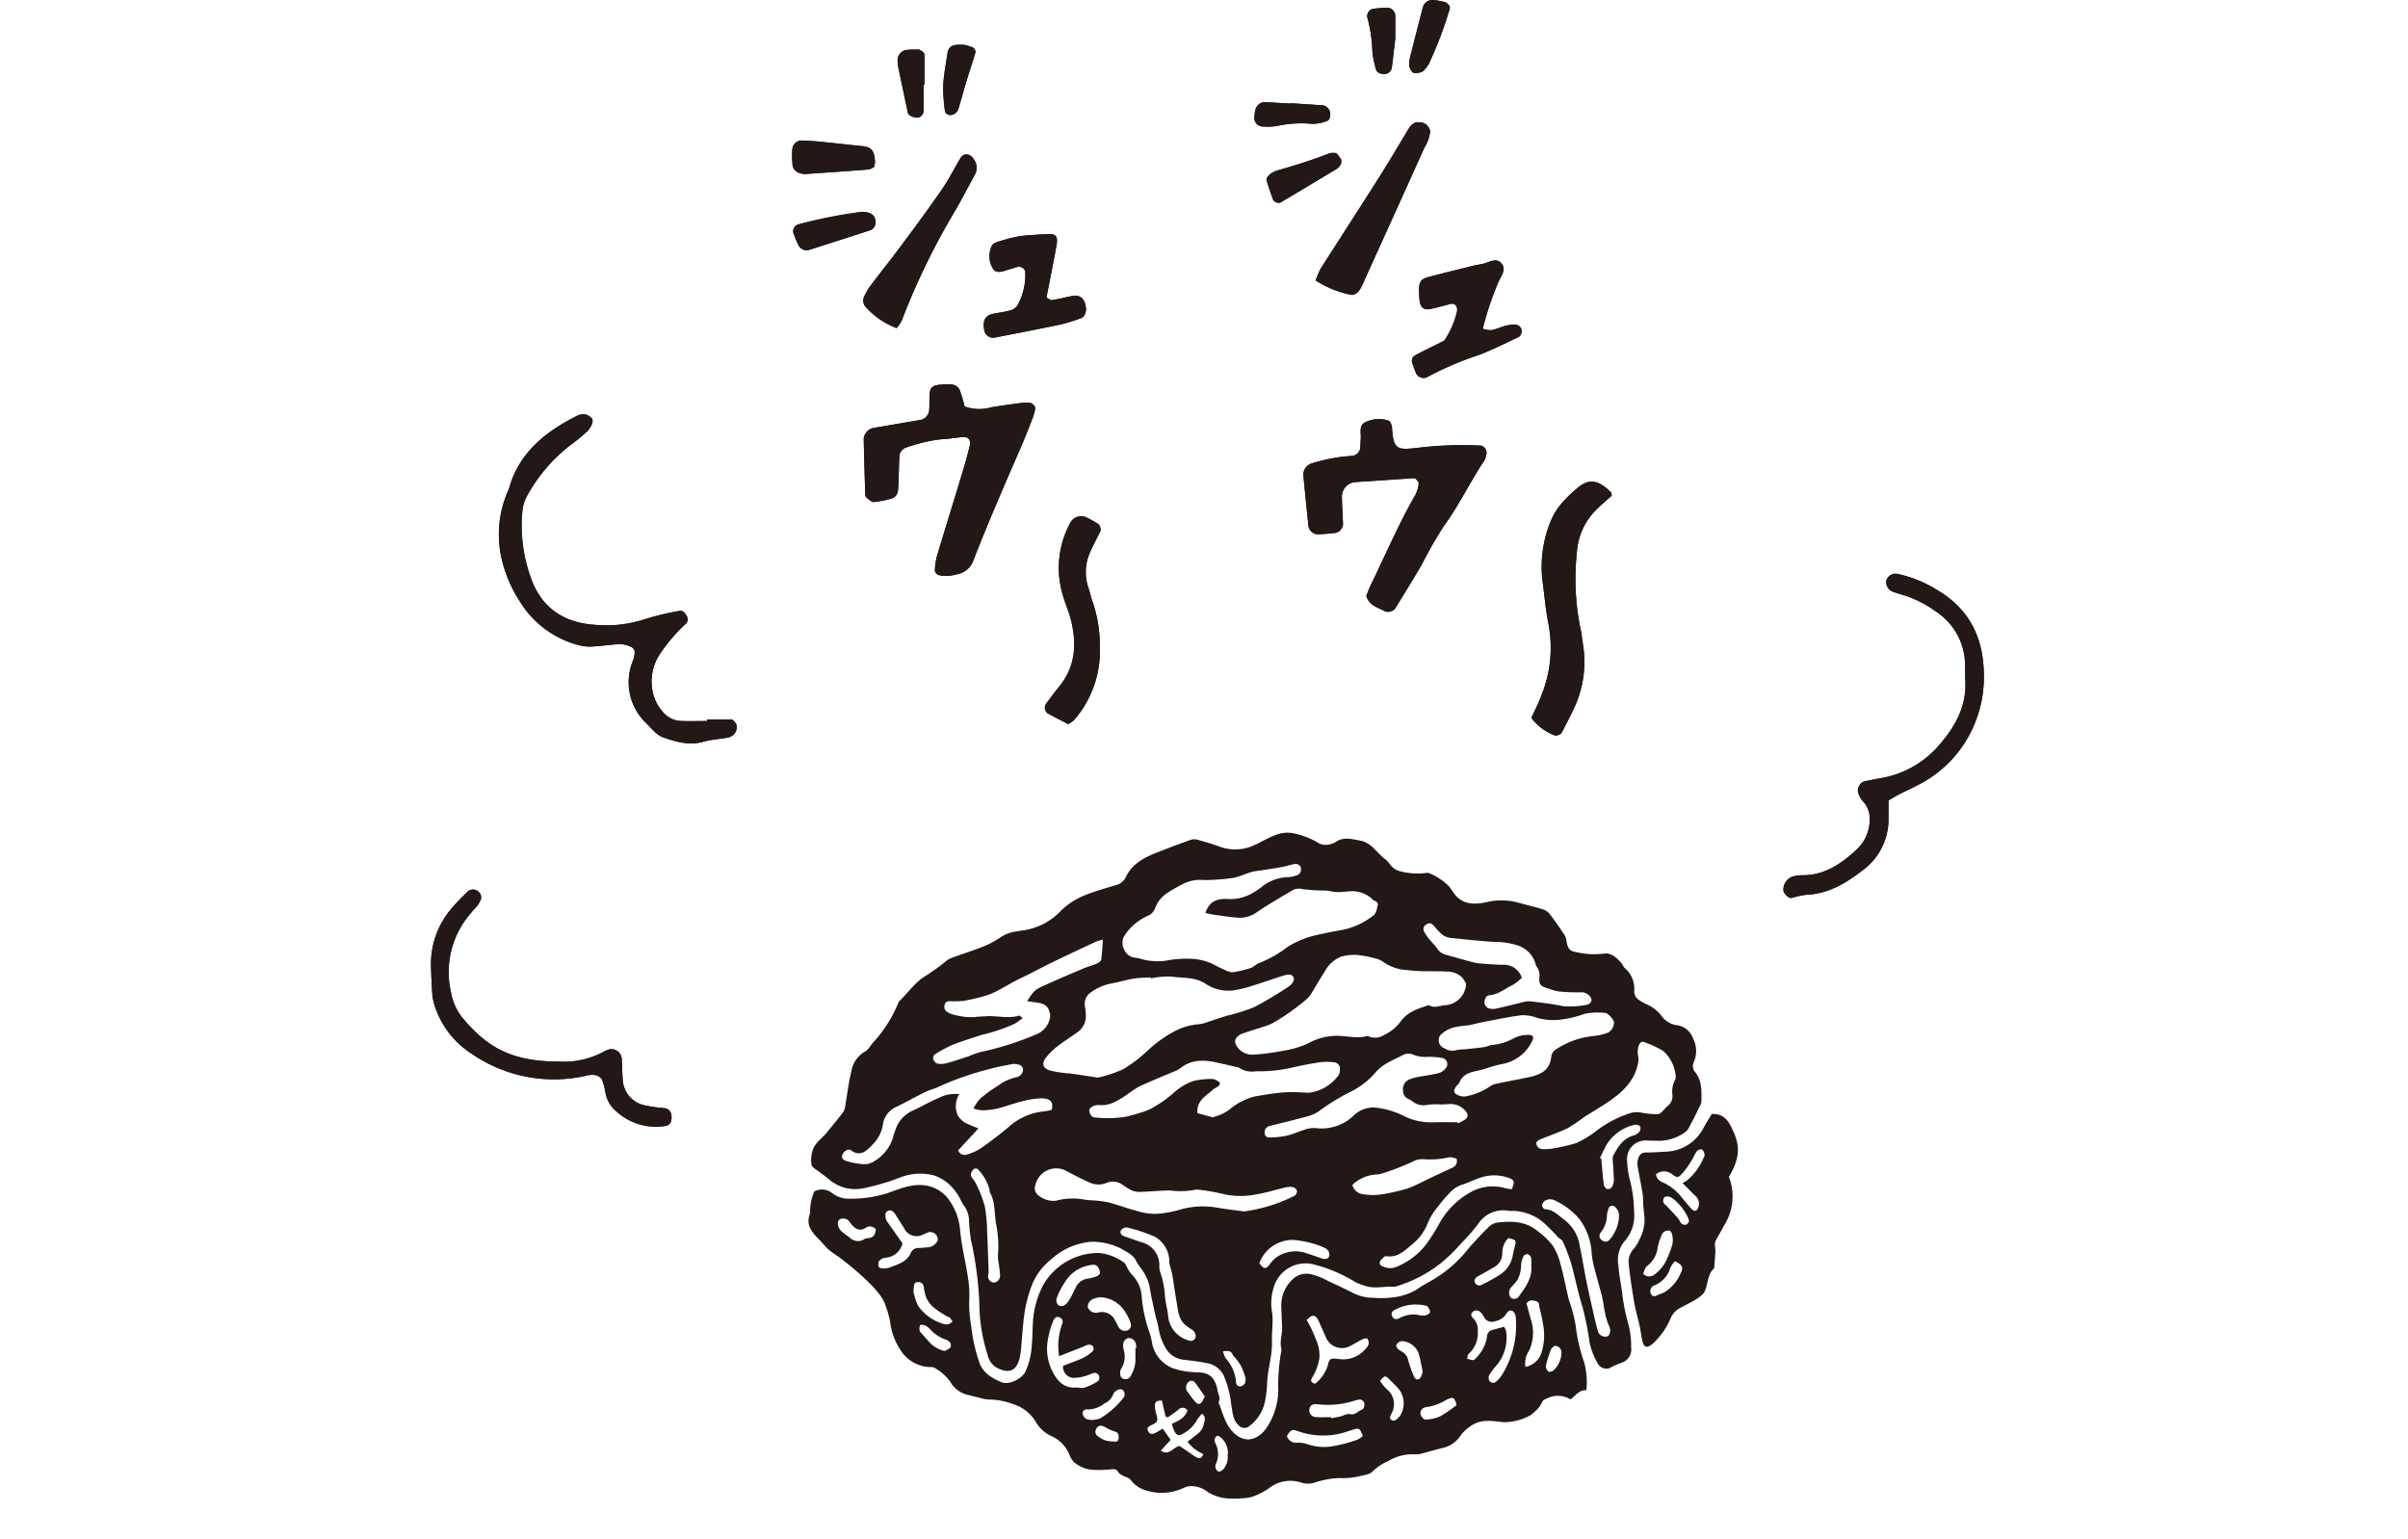 <svg xmlns="http://www.w3.org/2000/svg" xmlns:xlink="http://www.w3.org/1999/xlink" width="352" height="225.045" viewBox="0 0 352 225.045">
  <defs>
    <clipPath id="clip-path">
      <rect id="長方形_333" data-name="長方形 333" width="227" height="219.115" fill="none"/>
    </clipPath>
  </defs>
  <g id="img_hikiniku" transform="translate(-691 -1005.955)">
    <g id="グループ_244" data-name="グループ 244" transform="translate(754 1005.955)">
      <g id="グループ_243" data-name="グループ 243" clip-path="url(#clip-path)">
        <path id="パス_1116" data-name="パス 1116" d="M89.371,64.372c.175-.431.361-.98.612-1.5,2.17-4.446,4.107-9.005,6.578-13.3a4.7,4.7,0,0,0,.469-1.646c.029-.2-.24-.458-.415-.652a.553.553,0,0,0-.4-.116c-2.178.143-4.355.3-6.532.447-.581.041-1.164.052-1.742.118a2.133,2.133,0,0,0-2.136,2.272c.024,1.308.116,2.614.161,3.921a1.423,1.423,0,0,1-1.051,1.231c-.865.1-1.734.181-2.6.212a1.432,1.432,0,0,1-1.417-1.37q-.384-3.691-.735-7.384a1.76,1.76,0,0,1,1.23-1.61,25.536,25.536,0,0,1,5.986-1.107,1.318,1.318,0,0,0,1.109-1.168c.04-.433.038-.87.072-1.3.065-.838-.291-1.912.582-2.394a4.478,4.478,0,0,1,3.372-.318.581.581,0,0,1,.352.247,2.251,2.251,0,0,1,.269.818c.173,3.369.888,3.264,3.84,2.936a53.99,53.99,0,0,1,9.153-.315,1.071,1.071,0,0,1,.791,1.3,3.533,3.533,0,0,1-.256.824c-2.116,3.134-3.714,6.581-5.965,9.645a63.677,63.677,0,0,0-3.244,5.677c-1.25,2.133-2.555,4.235-3.845,6.344a1.35,1.35,0,0,1-1.554.412c-.994-.547-2.241-.787-2.684-2.224" transform="translate(47.353 22.753)" fill="#221815"/>
        <path id="パス_1117" data-name="パス 1117" d="M89.371,64.372c.175-.431.361-.98.612-1.5,2.17-4.446,4.107-9.005,6.578-13.3a4.7,4.7,0,0,0,.469-1.646c.029-.2-.24-.458-.415-.652a.553.553,0,0,0-.4-.116c-2.178.143-4.355.3-6.532.447-.581.041-1.164.052-1.742.118a2.133,2.133,0,0,0-2.136,2.272c.024,1.308.116,2.614.161,3.921a1.423,1.423,0,0,1-1.051,1.231c-.865.1-1.734.181-2.6.212a1.432,1.432,0,0,1-1.417-1.37q-.384-3.691-.735-7.384a1.76,1.76,0,0,1,1.23-1.61,25.536,25.536,0,0,1,5.986-1.107,1.318,1.318,0,0,0,1.109-1.168c.04-.433.038-.87.072-1.3.065-.838-.291-1.912.582-2.394a4.478,4.478,0,0,1,3.372-.318.581.581,0,0,1,.352.247,2.251,2.251,0,0,1,.269.818c.173,3.369.888,3.264,3.84,2.936a53.99,53.99,0,0,1,9.153-.315,1.071,1.071,0,0,1,.791,1.3,3.533,3.533,0,0,1-.256.824c-2.116,3.134-3.714,6.581-5.965,9.645a63.677,63.677,0,0,0-3.244,5.677c-1.25,2.133-2.555,4.235-3.845,6.344a1.35,1.35,0,0,1-1.554.412c-.994-.547-2.241-.787-2.684-2.224" transform="translate(47.353 22.753)" fill="#221815"/>
        <path id="パス_1118" data-name="パス 1118" d="M54.514,38.565a6.31,6.31,0,0,0,3.92.119C60.01,38.417,61.6,38.21,63.18,38a5.179,5.179,0,0,1,.87.038c.367.014.869.557.791.865a10.843,10.843,0,0,1-.334,1.244c-.582,1.491-1.16,2.984-1.8,4.451-2.381,5.464-4.755,10.933-6.92,16.486a3.081,3.081,0,0,1-2.567,2.044,4.679,4.679,0,0,1-2.566.065.872.872,0,0,1-.487-.636,9.059,9.059,0,0,1,.312-2.122c1.249-4.179,2.544-8.343,3.807-12.518.337-1.114.636-2.238.926-3.366.3-1.145-.113-1.631-1.209-1.5-1.009.121-2.019.267-3.034.318A23.883,23.883,0,0,0,45.9,44.591a1.413,1.413,0,0,0-.919,1.363c-.076,1.308-.089,2.618-.135,3.928-.01.291-.04.581-.068.87a1.349,1.349,0,0,1-.985,1.288,16.462,16.462,0,0,1-2.566.5c-.328.022-.7-.391-1.028-.633a.546.546,0,0,1-.2-.372c-.089-2.76-.178-5.521-.232-8.283a1.808,1.808,0,0,1,1.362-1.532c2.289-.4,4.585-.781,6.877-1.177a1.6,1.6,0,0,0,1.338-1.494c.038-.581.024-1.164.04-1.747.038-1.3.108-1.812,1.712-1.934a6.081,6.081,0,0,1,1.734.016,1.488,1.488,0,0,1,.95.735,21.245,21.245,0,0,1,.737,2.447" transform="translate(23.491 20.86)" fill="#221815"/>
        <path id="パス_1119" data-name="パス 1119" d="M54.514,38.565a6.31,6.31,0,0,0,3.92.119C60.01,38.417,61.6,38.21,63.18,38a5.179,5.179,0,0,1,.87.038c.367.014.869.557.791.865a10.843,10.843,0,0,1-.334,1.244c-.582,1.491-1.16,2.984-1.8,4.451-2.381,5.464-4.755,10.933-6.92,16.486a3.081,3.081,0,0,1-2.567,2.044,4.679,4.679,0,0,1-2.566.065.872.872,0,0,1-.487-.636,9.059,9.059,0,0,1,.312-2.122c1.249-4.179,2.544-8.343,3.807-12.518.337-1.114.636-2.238.926-3.366.3-1.145-.113-1.631-1.209-1.5-1.009.121-2.019.267-3.034.318A23.883,23.883,0,0,0,45.9,44.591a1.413,1.413,0,0,0-.919,1.363c-.076,1.308-.089,2.618-.135,3.928-.01.291-.04.581-.068.87a1.349,1.349,0,0,1-.985,1.288,16.462,16.462,0,0,1-2.566.5c-.328.022-.7-.391-1.028-.633a.546.546,0,0,1-.2-.372c-.089-2.76-.178-5.521-.232-8.283a1.808,1.808,0,0,1,1.362-1.532c2.289-.4,4.585-.781,6.877-1.177a1.6,1.6,0,0,0,1.338-1.494c.038-.581.024-1.164.04-1.747.038-1.3.108-1.812,1.712-1.934a6.081,6.081,0,0,1,1.734.016,1.488,1.488,0,0,1,.95.735,21.245,21.245,0,0,1,.737,2.447" transform="translate(23.491 20.86)" fill="#221815"/>
        <path id="パス_1120" data-name="パス 1120" d="M36.691,82.687c1.163,0,2.326,0,3.488,0,.286,0,.76.576.8.9a1.532,1.532,0,0,1-.647,1.5,1.941,1.941,0,0,1-.814.286c-1.145.2-2.326.277-3.441.589-2.109.59-4.039-.025-5.968-.7a3.419,3.419,0,0,1-1.071-.733c-.433-.388-.811-.835-1.22-1.252a8.245,8.245,0,0,1-1.963-9.237A3.469,3.469,0,0,0,26.09,72.8a.905.905,0,0,0-.447-.674,4.147,4.147,0,0,0-1.65-.444c-1.309.041-2.61.27-3.92.337a6.3,6.3,0,0,1-2.147-.183,14.278,14.278,0,0,1-8.577-6.317,19.408,19.408,0,0,1-2.817-6.8,15.851,15.851,0,0,1,1.02-9.4,2.944,2.944,0,0,0,.164-.4c1.46-5.2,5.254-8.229,9.807-10.547a2.332,2.332,0,0,1,1.249-.293,1.961,1.961,0,0,1,1.061.614.959.959,0,0,1,0,.821,3.173,3.173,0,0,1-.711,1.075,25.32,25.32,0,0,1-2.362,1.942,23.9,23.9,0,0,0-6.261,7.209A5.671,5.671,0,0,0,9.67,52.2a22.379,22.379,0,0,0,1.276,9.9c1.543,4.3,4.8,6.463,9.29,6.756a18.023,18.023,0,0,0,7.319-.811,39.553,39.553,0,0,1,5.079-1.219c.466-.1.8.3,1.013.69a.91.91,0,0,1-.083,1.191,23.337,23.337,0,0,0-3.7,4.29,7.2,7.2,0,0,0-1.109,5.835,6.222,6.222,0,0,0,1.382,2.685,3.611,3.611,0,0,0,2.628,1.4c1.3.051,2.614.011,3.92.011Z" transform="translate(3.695 22.487)" fill="#221815"/>
        <path id="パス_1121" data-name="パス 1121" d="M36.691,82.687c1.163,0,2.326,0,3.488,0,.286,0,.76.576.8.9a1.532,1.532,0,0,1-.647,1.5,1.941,1.941,0,0,1-.814.286c-1.145.2-2.326.277-3.441.589-2.109.59-4.039-.025-5.968-.7a3.419,3.419,0,0,1-1.071-.733c-.433-.388-.811-.835-1.22-1.252a8.245,8.245,0,0,1-1.963-9.237A3.469,3.469,0,0,0,26.09,72.8a.905.905,0,0,0-.447-.674,4.147,4.147,0,0,0-1.65-.444c-1.309.041-2.61.27-3.92.337a6.3,6.3,0,0,1-2.147-.183,14.278,14.278,0,0,1-8.577-6.317,19.408,19.408,0,0,1-2.817-6.8,15.851,15.851,0,0,1,1.02-9.4,2.944,2.944,0,0,0,.164-.4c1.46-5.2,5.254-8.229,9.807-10.547a2.332,2.332,0,0,1,1.249-.293,1.961,1.961,0,0,1,1.061.614.959.959,0,0,1,0,.821,3.173,3.173,0,0,1-.711,1.075,25.32,25.32,0,0,1-2.362,1.942,23.9,23.9,0,0,0-6.261,7.209A5.671,5.671,0,0,0,9.67,52.2a22.379,22.379,0,0,0,1.276,9.9c1.543,4.3,4.8,6.463,9.29,6.756a18.023,18.023,0,0,0,7.319-.811,39.553,39.553,0,0,1,5.079-1.219c.466-.1.8.3,1.013.69a.91.91,0,0,1-.083,1.191,23.337,23.337,0,0,0-3.7,4.29,7.2,7.2,0,0,0-1.109,5.835,6.222,6.222,0,0,0,1.382,2.685,3.611,3.611,0,0,0,2.628,1.4c1.3.051,2.614.011,3.92.011Z" transform="translate(3.695 22.487)" fill="#221815"/>
        <path id="パス_1122" data-name="パス 1122" d="M139.64,85.874c0,.954,0,1.82,0,2.685a9.2,9.2,0,0,1-3.788,7.529c-2.429,1.882-5.036,3.457-8.269,3.576a13.972,13.972,0,0,0-2.117.463c-.417.083-1.149-.63-1.184-1.114A2.032,2.032,0,0,1,125.618,97a6.6,6.6,0,0,1,1.293-.192c3.313.064,5.813-1.65,8.083-3.765a5.991,5.991,0,0,0,1.895-4.713,3.544,3.544,0,0,0-.993-2.351,3.216,3.216,0,0,1-.743-1.5,1.752,1.752,0,0,1,.466-1.115,1.364,1.364,0,0,1,.768-.337c.853-.183,1.713-.332,2.572-.492a14.41,14.41,0,0,0,8.4-5.125c2.189-2.58,3.741-5.556,3.511-9.145-.056-.872,0-1.748-.046-2.622a9.332,9.332,0,0,0-4.16-7.33,16.187,16.187,0,0,0-4.635-2.4c-.557-.17-1.117-.328-1.661-.531a1.5,1.5,0,0,1-1.039-1.673,1.41,1.41,0,0,1,1.708-.937,17.77,17.77,0,0,1,5.633,2.286c4.713,2.739,6.824,6.9,6.91,12.281a17.849,17.849,0,0,1-2.26,9.206A17.279,17.279,0,0,1,145,83.032c-1.242.746-2.587,1.317-3.877,1.984-.5.261-.981.566-1.486.859" transform="translate(73.417 31.153)" fill="#221815"/>
        <path id="パス_1123" data-name="パス 1123" d="M139.64,85.874c0,.954,0,1.82,0,2.685a9.2,9.2,0,0,1-3.788,7.529c-2.429,1.882-5.036,3.457-8.269,3.576a13.972,13.972,0,0,0-2.117.463c-.417.083-1.149-.63-1.184-1.114A2.032,2.032,0,0,1,125.618,97a6.6,6.6,0,0,1,1.293-.192c3.313.064,5.813-1.65,8.083-3.765a5.991,5.991,0,0,0,1.895-4.713,3.544,3.544,0,0,0-.993-2.351,3.216,3.216,0,0,1-.743-1.5,1.752,1.752,0,0,1,.466-1.115,1.364,1.364,0,0,1,.768-.337c.853-.183,1.713-.332,2.572-.492a14.41,14.41,0,0,0,8.4-5.125c2.189-2.58,3.741-5.556,3.511-9.145-.056-.872,0-1.748-.046-2.622a9.332,9.332,0,0,0-4.16-7.33,16.187,16.187,0,0,0-4.635-2.4c-.557-.17-1.117-.328-1.661-.531a1.5,1.5,0,0,1-1.039-1.673,1.41,1.41,0,0,1,1.708-.937,17.77,17.77,0,0,1,5.633,2.286c4.713,2.739,6.824,6.9,6.91,12.281a17.849,17.849,0,0,1-2.26,9.206A17.279,17.279,0,0,1,145,83.032c-1.242.746-2.587,1.317-3.877,1.984-.5.261-.981.566-1.486.859" transform="translate(73.417 31.153)" fill="#221815"/>
        <path id="パス_1124" data-name="パス 1124" d="M112.865,46.318c-.725.655-1.516,1.3-2.222,2.02a9.549,9.549,0,0,0-2.867,6.207,36.334,36.334,0,0,0,.449,10.87c.239.986.329,2.011.488,3.016a15.813,15.813,0,0,1-1.548,9.333c-.492,1.051-1.034,2.078-1.561,3.113a1.031,1.031,0,0,1-1.11.471,7.583,7.583,0,0,1-3.372-2.539c.527-1.172,1.064-2.2,1.454-3.279a18.537,18.537,0,0,0,1.077-10.283c-.444-2.133-.611-4.324-.91-6.487a17.519,17.519,0,0,1,1.142-8.574,9.933,9.933,0,0,1,1.54-2.609,18.217,18.217,0,0,1,2.165-2.154c1.831-1.658,3.185-1.545,5.179.41.084.083.059.277.1.484" transform="translate(59.737 26.15)" fill="#221815"/>
        <path id="パス_1125" data-name="パス 1125" d="M112.865,46.318c-.725.655-1.516,1.3-2.222,2.02a9.549,9.549,0,0,0-2.867,6.207,36.334,36.334,0,0,0,.449,10.87c.239.986.329,2.011.488,3.016a15.813,15.813,0,0,1-1.548,9.333c-.492,1.051-1.034,2.078-1.561,3.113a1.031,1.031,0,0,1-1.11.471,7.583,7.583,0,0,1-3.372-2.539c.527-1.172,1.064-2.2,1.454-3.279a18.537,18.537,0,0,0,1.077-10.283c-.444-2.133-.611-4.324-.91-6.487a17.519,17.519,0,0,1,1.142-8.574,9.933,9.933,0,0,1,1.54-2.609,18.217,18.217,0,0,1,2.165-2.154c1.831-1.658,3.185-1.545,5.179.41.084.083.059.277.1.484" transform="translate(59.737 26.15)" fill="#221815"/>
        <path id="パス_1126" data-name="パス 1126" d="M18.5,106.9a12.272,12.272,0,0,0,6.742-1.43,3.069,3.069,0,0,1,.395-.183,1.509,1.509,0,0,1,2.248,1.207c.067,1.015.056,2.036.145,3.049a4.024,4.024,0,0,0,3.145,3.748,21.749,21.749,0,0,0,3,.431c.724.1,1.091.757.97,1.656a1.02,1.02,0,0,1-.789.926,8.62,8.62,0,0,1-7.273-2.128,4.669,4.669,0,0,1-1.549-2.574,10.133,10.133,0,0,0-.549-2.1,1.569,1.569,0,0,0-1.031-.632,3.2,3.2,0,0,0-1.295.107A21.178,21.178,0,0,1,6,105.794,13.1,13.1,0,0,1,.518,98.655a7.577,7.577,0,0,1-.329-1.7c-.1-1.306-.14-2.617-.181-3.926a12.409,12.409,0,0,1,2.96-8.458c.73-.9,1.58-1.7,2.4-2.528a1.179,1.179,0,0,1,1.572.025,1.084,1.084,0,0,1,.344,1.168,5.649,5.649,0,0,1-.414.762c-.36.455-.789.857-1.139,1.32A13.075,13.075,0,0,0,2.92,96.765a8.113,8.113,0,0,0,1.823,3.91c3.209,3.808,6.722,6.234,13.76,6.225" transform="translate(0 48.294)" fill="#221815"/>
        <path id="パス_1127" data-name="パス 1127" d="M18.5,106.9a12.272,12.272,0,0,0,6.742-1.43,3.069,3.069,0,0,1,.395-.183,1.509,1.509,0,0,1,2.248,1.207c.067,1.015.056,2.036.145,3.049a4.024,4.024,0,0,0,3.145,3.748,21.749,21.749,0,0,0,3,.431c.724.1,1.091.757.97,1.656a1.02,1.02,0,0,1-.789.926,8.62,8.62,0,0,1-7.273-2.128,4.669,4.669,0,0,1-1.549-2.574,10.133,10.133,0,0,0-.549-2.1,1.569,1.569,0,0,0-1.031-.632,3.2,3.2,0,0,0-1.295.107A21.178,21.178,0,0,1,6,105.794,13.1,13.1,0,0,1,.518,98.655a7.577,7.577,0,0,1-.329-1.7c-.1-1.306-.14-2.617-.181-3.926a12.409,12.409,0,0,1,2.96-8.458c.73-.9,1.58-1.7,2.4-2.528a1.179,1.179,0,0,1,1.572.025,1.084,1.084,0,0,1,.344,1.168,5.649,5.649,0,0,1-.414.762c-.36.455-.789.857-1.139,1.32A13.075,13.075,0,0,0,2.92,96.765a8.113,8.113,0,0,0,1.823,3.91c3.209,3.808,6.722,6.234,13.76,6.225" transform="translate(0 48.294)" fill="#221815"/>
        <path id="パス_1128" data-name="パス 1128" d="M100.5,33.918a3.84,3.84,0,0,0,1.263.212c.7-.134,1.37-.453,2.066-.644a6.4,6.4,0,0,1,1.281-.18,1.044,1.044,0,0,1,1.015.635A1.089,1.089,0,0,1,105.8,35.1c-1.968.91-3.9,1.92-5.927,2.677a45.784,45.784,0,0,0-7.561,3.244,1.22,1.22,0,0,1-1.5-.468,16.144,16.144,0,0,1-.611-1.621.89.89,0,0,1,.395-1.112c1.4-.746,2.83-1.433,4.27-2.152a12.419,12.419,0,0,0,1.879-4.344c.1-.659-.32-1.185-.918-1.036-.981.245-1.953.528-2.943.735-1.05.221-1.533-.216-1.638-1.408-.037-.433-.059-.867-.062-1.3-.01-1.2.25-1.65,1.3-1.931,2.235-.6,4.484-1.139,6.73-1.7.42-.1.854-.156,1.277-.25.948-.21,2.039-1.026,2.8.013.7.95-.25,1.915-.587,2.822a48.261,48.261,0,0,0-2.213,6.643" transform="translate(53.252 14.141)" fill="#221815"/>
        <path id="パス_1129" data-name="パス 1129" d="M100.5,33.918a3.84,3.84,0,0,0,1.263.212c.7-.134,1.37-.453,2.066-.644a6.4,6.4,0,0,1,1.281-.18,1.044,1.044,0,0,1,1.015.635A1.089,1.089,0,0,1,105.8,35.1c-1.968.91-3.9,1.92-5.927,2.677a45.784,45.784,0,0,0-7.561,3.244,1.22,1.22,0,0,1-1.5-.468,16.144,16.144,0,0,1-.611-1.621.89.89,0,0,1,.395-1.112c1.4-.746,2.83-1.433,4.27-2.152a12.419,12.419,0,0,0,1.879-4.344c.1-.659-.32-1.185-.918-1.036-.981.245-1.953.528-2.943.735-1.05.221-1.533-.216-1.638-1.408-.037-.433-.059-.867-.062-1.3-.01-1.2.25-1.65,1.3-1.931,2.235-.6,4.484-1.139,6.73-1.7.42-.1.854-.156,1.277-.25.948-.21,2.039-1.026,2.8.013.7.95-.25,1.915-.587,2.822a48.261,48.261,0,0,0-2.213,6.643" transform="translate(53.252 14.141)" fill="#221815"/>
        <path id="パス_1130" data-name="パス 1130" d="M81.3,34.362a11.566,11.566,0,0,1,.724-1.715c2.8-4.406,5.65-8.784,8.445-13.2,1.476-2.329,2.879-4.705,4.3-7.069.39-.649.8-1.212,1.664-1.139a1.579,1.579,0,0,1,1.6,1.368,5.749,5.749,0,0,1-.837,2.329q-4.381,9.723-8.792,19.434a6.934,6.934,0,0,1-.8,1.543c-.245.3-.8.636-1.1.55a14.72,14.72,0,0,1-5.208-2.1" transform="translate(48.029 6.638)" fill="#221815"/>
        <path id="パス_1131" data-name="パス 1131" d="M81.3,34.362a11.566,11.566,0,0,1,.724-1.715c2.8-4.406,5.65-8.784,8.445-13.2,1.476-2.329,2.879-4.705,4.3-7.069.39-.649.8-1.212,1.664-1.139a1.579,1.579,0,0,1,1.6,1.368,5.749,5.749,0,0,1-.837,2.329q-4.381,9.723-8.792,19.434a6.934,6.934,0,0,1-.8,1.543c-.245.3-.8.636-1.1.55a14.72,14.72,0,0,1-5.208-2.1" transform="translate(48.029 6.638)" fill="#221815"/>
        <path id="パス_1132" data-name="パス 1132" d="M59.814,77.83c-.948-.495-1.98-1.015-2.992-1.572a1.042,1.042,0,0,1-.161-1.506c.614-.813,1.211-1.64,1.855-2.427,2.443-2.992,2.577-6.372,1.658-9.91-.293-1.123-.784-2.194-1.1-3.312a13.766,13.766,0,0,1,.988-10.58,1.806,1.806,0,0,1,2.564-.837,15.777,15.777,0,0,1,1.522.842,1.056,1.056,0,0,1,.364,1.134c-.511,1.039-1.08,2.054-1.527,3.119a7.006,7.006,0,0,0-.212,5.116c.232.689.372,1.411.628,2.089a19.667,19.667,0,0,1,1.04,6.427,15.393,15.393,0,0,1-3.788,10.85,4.358,4.358,0,0,1-.842.568" transform="translate(33.329 28.034)" fill="#221815"/>
        <path id="パス_1133" data-name="パス 1133" d="M59.814,77.83c-.948-.495-1.98-1.015-2.992-1.572a1.042,1.042,0,0,1-.161-1.506c.614-.813,1.211-1.64,1.855-2.427,2.443-2.992,2.577-6.372,1.658-9.91-.293-1.123-.784-2.194-1.1-3.312a13.766,13.766,0,0,1,.988-10.58,1.806,1.806,0,0,1,2.564-.837,15.777,15.777,0,0,1,1.522.842,1.056,1.056,0,0,1,.364,1.134c-.511,1.039-1.08,2.054-1.527,3.119a7.006,7.006,0,0,0-.212,5.116c.232.689.372,1.411.628,2.089a19.667,19.667,0,0,1,1.04,6.427,15.393,15.393,0,0,1-3.788,10.85,4.358,4.358,0,0,1-.842.568" transform="translate(33.329 28.034)" fill="#221815"/>
        <path id="パス_1134" data-name="パス 1134" d="M44.593,39.587a11.561,11.561,0,0,1-4.607-3.21,1.378,1.378,0,0,1-.205-1.206,7.688,7.688,0,0,1,1.077-1.88c1.484-1.979,3.04-3.9,4.515-5.889,1.992-2.685,3.978-5.377,5.876-8.127.988-1.432,1.766-3,2.664-4.5.519-.864,1.489-.748,2.022.21a2.04,2.04,0,0,1,.151,2.068c-.964,1.793-1.914,3.6-2.924,5.362a102.353,102.353,0,0,0-7.807,16.057,5.572,5.572,0,0,1-.762,1.115" transform="translate(23.466 8.383)" fill="#221815"/>
        <path id="パス_1135" data-name="パス 1135" d="M44.593,39.587a11.561,11.561,0,0,1-4.607-3.21,1.378,1.378,0,0,1-.205-1.206,7.688,7.688,0,0,1,1.077-1.88c1.484-1.979,3.04-3.9,4.515-5.889,1.992-2.685,3.978-5.377,5.876-8.127.988-1.432,1.766-3,2.664-4.5.519-.864,1.489-.748,2.022.21a2.04,2.04,0,0,1,.151,2.068c-.964,1.793-1.914,3.6-2.924,5.362a102.353,102.353,0,0,0-7.807,16.057,5.572,5.572,0,0,1-.762,1.115" transform="translate(23.466 8.383)" fill="#221815"/>
        <path id="パス_1136" data-name="パス 1136" d="M59.953,30.808c.315.15.587.4.814.363,1-.156,1.979-.415,2.971-.6,1.163-.212,1.805.353,1.993,1.7.083.589-.224,1.36-.63,1.5a25.753,25.753,0,0,1-2.9.924c-3.261.689-6.536,1.314-9.807,1.957a1.321,1.321,0,0,1-1.532-1.171c-.243-1.339.156-2.066,1.3-2.307.851-.18,1.726-.272,2.558-.511a1.75,1.75,0,0,0,1.013-.738A9.092,9.092,0,0,0,56.853,26.9a1.08,1.08,0,0,0-1-.624c-.554.156-1.1.339-1.651.5-.692.205-1.508.536-2.011-.13a3.471,3.471,0,0,1-.261-3.31,1.059,1.059,0,0,1,.606-.579,24.277,24.277,0,0,1,3.344-.9c1.288-.208,2.606-.227,3.912-.325,1.541-.115,1.893.2,1.634,1.659-.455,2.553-.978,5.094-1.468,7.621" transform="translate(30.008 12.705)" fill="#221815"/>
        <path id="パス_1137" data-name="パス 1137" d="M59.953,30.808c.315.15.587.4.814.363,1-.156,1.979-.415,2.971-.6,1.163-.212,1.805.353,1.993,1.7.083.589-.224,1.36-.63,1.5a25.753,25.753,0,0,1-2.9.924c-3.261.689-6.536,1.314-9.807,1.957a1.321,1.321,0,0,1-1.532-1.171c-.243-1.339.156-2.066,1.3-2.307.851-.18,1.726-.272,2.558-.511a1.75,1.75,0,0,0,1.013-.738A9.092,9.092,0,0,0,56.853,26.9a1.08,1.08,0,0,0-1-.624c-.554.156-1.1.339-1.651.5-.692.205-1.508.536-2.011-.13a3.471,3.471,0,0,1-.261-3.31,1.059,1.059,0,0,1,.606-.579,24.277,24.277,0,0,1,3.344-.9c1.288-.208,2.606-.227,3.912-.325,1.541-.115,1.893.2,1.634,1.659-.455,2.553-.978,5.094-1.468,7.621" transform="translate(30.008 12.705)" fill="#221815"/>
        <path id="パス_1138" data-name="パス 1138" d="M45.157,16.785a2.485,2.485,0,0,1-.77.356q-4.517.356-9.04.649a2.536,2.536,0,0,1-1.258-.188,1.552,1.552,0,0,1-.811-.9,12.315,12.315,0,0,1-.052-2.552,1.382,1.382,0,0,1,1.5-1.236c.861.033,1.723.087,2.582.172,2,.2,4,.436,6,.632,1.457.143,1.861.56,2,2.238a3.172,3.172,0,0,1-.15.824" transform="translate(19.603 7.631)" fill="#221815"/>
        <path id="パス_1139" data-name="パス 1139" d="M45.157,16.785a2.485,2.485,0,0,1-.77.356q-4.517.356-9.04.649a2.536,2.536,0,0,1-1.258-.188,1.552,1.552,0,0,1-.811-.9,12.315,12.315,0,0,1-.052-2.552,1.382,1.382,0,0,1,1.5-1.236c.861.033,1.723.087,2.582.172,2,.2,4,.436,6,.632,1.457.143,1.861.56,2,2.238a3.172,3.172,0,0,1-.15.824" transform="translate(19.603 7.631)" fill="#221815"/>
        <path id="パス_1140" data-name="パス 1140" d="M43.228,19.481c1.344-.038,1.961.452,2.066,1.2a1.3,1.3,0,0,1-.671,1.449q-4.555,1.472-9.117,2.929a1.351,1.351,0,0,1-1.444-.711,16.665,16.665,0,0,1-.686-1.6,1.061,1.061,0,0,1,.566-1.425,70.082,70.082,0,0,1,9.285-1.844" transform="translate(19.669 11.507)" fill="#221815"/>
        <path id="パス_1141" data-name="パス 1141" d="M43.228,19.481c1.344-.038,1.961.452,2.066,1.2a1.3,1.3,0,0,1-.671,1.449q-4.555,1.472-9.117,2.929a1.351,1.351,0,0,1-1.444-.711,16.665,16.665,0,0,1-.686-1.6,1.061,1.061,0,0,1,.566-1.425,70.082,70.082,0,0,1,9.285-1.844" transform="translate(19.669 11.507)" fill="#221815"/>
        <path id="パス_1142" data-name="パス 1142" d="M86.969,14.086a4.85,4.85,0,0,1,.716.942,1.074,1.074,0,0,1-.118.8,1.65,1.65,0,0,1-.6.6q-4.066,2.455-8.153,4.882a.936.936,0,0,1-1.083-.437c-.332-.946-.678-1.888-.943-2.854-.054-.194.164-.547.355-.708a3.178,3.178,0,0,1,1.1-.651c2.628-.754,5.237-1.557,7.782-2.564a3,3,0,0,1,.939-.013" transform="translate(45.359 8.302)" fill="#221815"/>
        <path id="パス_1143" data-name="パス 1143" d="M86.969,14.086a4.85,4.85,0,0,1,.716.942,1.074,1.074,0,0,1-.118.8,1.65,1.65,0,0,1-.6.6q-4.066,2.455-8.153,4.882a.936.936,0,0,1-1.083-.437c-.332-.946-.678-1.888-.943-2.854-.054-.194.164-.547.355-.708a3.178,3.178,0,0,1,1.1-.651c2.628-.754,5.237-1.557,7.782-2.564a3,3,0,0,1,.939-.013" transform="translate(45.359 8.302)" fill="#221815"/>
        <path id="パス_1144" data-name="パス 1144" d="M95.817.887a1.454,1.454,0,0,1,0,.407,56.08,56.08,0,0,1-3.048,8.035,5.366,5.366,0,0,1-.775,1.01c-.234.283-1.359.492-1.615.213a1.847,1.847,0,0,1-.49-1.1,6.663,6.663,0,0,1,.293-1.685c.558-2.227,1.133-4.449,1.707-6.672A1.455,1.455,0,0,1,93.512.01,9.733,9.733,0,0,1,95.2.335c.235.072.406.355.617.552" transform="translate(53.098 0)" fill="#221815"/>
        <path id="パス_1145" data-name="パス 1145" d="M95.817.887a1.454,1.454,0,0,1,0,.407,56.08,56.08,0,0,1-3.048,8.035,5.366,5.366,0,0,1-.775,1.01c-.234.283-1.359.492-1.615.213a1.847,1.847,0,0,1-.49-1.1,6.663,6.663,0,0,1,.293-1.685c.558-2.227,1.133-4.449,1.707-6.672A1.455,1.455,0,0,1,93.512.01,9.733,9.733,0,0,1,95.2.335c.235.072.406.355.617.552" transform="translate(53.098 0)" fill="#221815"/>
        <path id="パス_1146" data-name="パス 1146" d="M50.085,4.112a8.261,8.261,0,0,1,1.3.39.828.828,0,0,1,.412.676c-.391,1.392-.87,2.76-1.288,4.144s-.791,2.8-1.219,4.184a1.373,1.373,0,0,1-.514.671,1.2,1.2,0,0,1-.8.205c-.239-.045-.608-.286-.628-.474a23.645,23.645,0,0,1-.27-3.885c.086-1.589.407-3.167.641-4.748.115-.776.628-1.145,1.567-1.163.145,0,.29,0,.8,0" transform="translate(27.802 2.429)" fill="#221815"/>
        <path id="パス_1147" data-name="パス 1147" d="M50.085,4.112a8.261,8.261,0,0,1,1.3.39.828.828,0,0,1,.412.676c-.391,1.392-.87,2.76-1.288,4.144s-.791,2.8-1.219,4.184a1.373,1.373,0,0,1-.514.671,1.2,1.2,0,0,1-.8.205c-.239-.045-.608-.286-.628-.474a23.645,23.645,0,0,1-.27-3.885c.086-1.589.407-3.167.641-4.748.115-.776.628-1.145,1.567-1.163.145,0,.29,0,.8,0" transform="translate(27.802 2.429)" fill="#221815"/>
        <path id="パス_1148" data-name="パス 1148" d="M80.978,9.55c1.6.1,3.193.2,4.788.315a1.365,1.365,0,0,1,1,1.258c-.013.433-.091.924-.565,1.059a5.993,5.993,0,0,1-2.108.379,16.63,16.63,0,0,0-5.2.332,10.266,10.266,0,0,1-2.17.046,1.269,1.269,0,0,1-1.067-1.182,6.215,6.215,0,0,1,.172-1.284,1.5,1.5,0,0,1,1.223-1.091c1.306.064,2.612.146,3.92.223,0-.019,0-.037,0-.056" transform="translate(44.695 5.543)" fill="#221815"/>
        <path id="パス_1149" data-name="パス 1149" d="M80.978,9.55c1.6.1,3.193.2,4.788.315a1.365,1.365,0,0,1,1,1.258c-.013.433-.091.924-.565,1.059a5.993,5.993,0,0,1-2.108.379,16.63,16.63,0,0,0-5.2.332,10.266,10.266,0,0,1-2.17.046,1.269,1.269,0,0,1-1.067-1.182,6.215,6.215,0,0,1,.172-1.284,1.5,1.5,0,0,1,1.223-1.091c1.306.064,2.612.146,3.92.223,0-.019,0-.037,0-.056" transform="translate(44.695 5.543)" fill="#221815"/>
        <path id="パス_1150" data-name="パス 1150" d="M90.144,5.232c-.108.907-.3,2.614-.52,4.32a1.148,1.148,0,0,1-1.295.848c-.412-.072-.875-.2-1-.681a14.178,14.178,0,0,1-.528-2.5,21.71,21.71,0,0,0-.744-5.1A1.1,1.1,0,0,1,86.921.857c.709-.075,1.422-.134,2.135-.143a1.2,1.2,0,0,1,1.082,1.125c.016.861.006,1.721.006,3.393" transform="translate(50.819 0.422)" fill="#221815"/>
        <path id="パス_1151" data-name="パス 1151" d="M90.144,5.232c-.108.907-.3,2.614-.52,4.32a1.148,1.148,0,0,1-1.295.848c-.412-.072-.875-.2-1-.681a14.178,14.178,0,0,1-.528-2.5,21.71,21.71,0,0,0-.744-5.1A1.1,1.1,0,0,1,86.921.857c.709-.075,1.422-.134,2.135-.143a1.2,1.2,0,0,1,1.082,1.125c.016.861.006,1.721.006,3.393" transform="translate(50.819 0.422)" fill="#221815"/>
        <path id="パス_1152" data-name="パス 1152" d="M46.682,9.672c0,1.306.03,2.615-.018,3.92a.972.972,0,0,1-.791.9c-.452.116-1.406-.288-1.484-.649q-.723-3.407-1.435-6.816a6.072,6.072,0,0,1-.07-.869,1.506,1.506,0,0,1,1.246-1.54c.573-.068,1.155-.056,1.732-.067.356-.006.942.48.942.757,0,1.456,0,2.909,0,4.365Z" transform="translate(25.332 2.688)" fill="#221815"/>
        <path id="パス_1153" data-name="パス 1153" d="M46.682,9.672c0,1.306.03,2.615-.018,3.92a.972.972,0,0,1-.791.9c-.452.116-1.406-.288-1.484-.649q-.723-3.407-1.435-6.816a6.072,6.072,0,0,1-.07-.869,1.506,1.506,0,0,1,1.246-1.54c.573-.068,1.155-.056,1.732-.067.356-.006.942.48.942.757,0,1.456,0,2.909,0,4.365Z" transform="translate(25.332 2.688)" fill="#221815"/>
        <path id="パス_1154" data-name="パス 1154" d="M153.519,143.952c-.194-1.4-.5-2.793-.581-4.2a4.3,4.3,0,0,1,.865-3.461,5.543,5.543,0,0,0,1.435-4.254,20.184,20.184,0,0,0-.595-4.651,12.986,12.986,0,0,1-.437-2.967,2.709,2.709,0,0,1,2.859-2.894c.628.046,1.261.024,1.891.052a6.734,6.734,0,0,0,3.576-1.147,2.1,2.1,0,0,0,.741-.818c.593-1.107,1.142-2.238,1.7-3.366a1.084,1.084,0,0,0,.1-.436c.029-1.494.091-3.029-.9-4.268a1.288,1.288,0,0,1-.227-1.432,4.074,4.074,0,0,0-.126-3.571,2.9,2.9,0,0,0-2.21-1.852,3.276,3.276,0,0,1-2.338-1.336,5.446,5.446,0,0,0-2.262-1.759,7.531,7.531,0,0,1-.974-.558,1.479,1.479,0,0,1-.779-1.374,3.973,3.973,0,0,0-1.347-3.309c-.223-.175-.312-.511-.507-.733-.708-.8-1.526-1.605-2.658-1.4a11.772,11.772,0,0,1-4-.234c-.924-.145-1.2-.531-1.376-1.513a2.571,2.571,0,0,0-.283-.958c-.719-1.083-1.457-2.155-2.254-3.18a2.144,2.144,0,0,0-1.04-.632c-1.2-.363-2.429-.646-3.64-.985a9.207,9.207,0,0,0-4.515-.022c-1.906.407-3.753.337-4.941-1.608a8.831,8.831,0,0,0-.525-.719,8.444,8.444,0,0,0-2.957-1.941.513.513,0,0,0-.332-.011,10.231,10.231,0,0,1-3.745-.223,2.5,2.5,0,0,1-1.166-.581c-.42-.353-.686-.905-1.126-1.219-1.241-.884-1.965-2.418-3.689-2.719-1.191-.208-2.313-.56-3.452.156a3.088,3.088,0,0,1-1.255.458,2.2,2.2,0,0,1-1.263-.2,11.351,11.351,0,0,0-4.053-1.524,4.755,4.755,0,0,0-2.189.256c-1.08.395-2.078,1.005-3.131,1.483a6.548,6.548,0,0,1-5.116.28c-1.053-.38-2.128-.708-3.209-1.007a1.888,1.888,0,0,0-1.075,0q-2.517.895-5,1.883c-1.871.741-3.609,1.654-4.513,3.627a2.093,2.093,0,0,1-1.363,1.088c-1.529.472-3.081.894-4.561,1.494A10.662,10.662,0,0,0,71.5,87.891a9.466,9.466,0,0,1-5.2,2.859c-.482.073-.964.143-1.446.224a5.408,5.408,0,0,0-2.184.811,13.279,13.279,0,0,1-2.455,1.343c-1.556.622-3.159,1.126-4.737,1.7a3.135,3.135,0,0,0-.764.426,31.072,31.072,0,0,1-2.9,2.119c-1.618.915-2.6,2.443-3.885,3.679a1.809,1.809,0,0,0-.342.577,19.36,19.36,0,0,1-3.53,5.51c-.433.465-.748,1.125-1.273,1.4a4.09,4.09,0,0,0-1.968,2.868c-.4,1.589-.577,3.234-.864,4.852a2.547,2.547,0,0,1-.291,1.061c-.8,1.069-1.659,2.092-2.509,3.124-.725.881-1.791,1.527-2.052,2.731a4.239,4.239,0,0,0-.1,1.928c.113.409.719.689,1.12,1.009.461.367.959.692,1.408,1.074a5.851,5.851,0,0,0,5.047,1.328,34.613,34.613,0,0,0,5.671-1.694,8.045,8.045,0,0,1,4.693-.173,6.406,6.406,0,0,1,3.178,2.447c.495.582.725,1.382,1.187,2a3.608,3.608,0,0,1,.7,1.965,24.941,24.941,0,0,0,.294,3.01,51.774,51.774,0,0,1,1.233,9.5,24.625,24.625,0,0,0,1.184,7.239,2.91,2.91,0,0,0,1.164,1.823c1.594.95,3,.883,3.52-1.255a9.779,9.779,0,0,0,.212-1.325c.188-1.888.269-3.792.571-5.661a19.384,19.384,0,0,1,1.125-3.975,9.068,9.068,0,0,1,2.714-3.506,9.854,9.854,0,0,1,5.464-2.537,2.865,2.865,0,0,1,.544-.038,9.482,9.482,0,0,1,4.179.981c.859.52,1.79.872,2.265,1.868.253.533.684.978.991,1.489a6.206,6.206,0,0,1,.951,2.256c.215,1.36.528,2.7.819,4.052.153.7.407,1.389.512,2.1a7.805,7.805,0,0,0,.91,2.6,3.415,3.415,0,0,0,2.715,1.9c1.11.129,2.225.258,3.32.474a3.4,3.4,0,0,1,2.529,1.775,14.655,14.655,0,0,1,1.134,4.384c.213,1.021.178,2.1,1.018,2.894a1.137,1.137,0,0,0,1.7.11,5.953,5.953,0,0,0,2.155-3.315,16.478,16.478,0,0,0,.363-2.857c.07-2.065.772-4.047.706-6.129-.043-1.378.2-2.777.037-4.133a7.756,7.756,0,0,1,.418-4.336,4.832,4.832,0,0,1,5.663-2.8,21.861,21.861,0,0,1,6.061,2.574,7,7,0,0,0,1.333.519c1.471.55,2.986.041,4.475.18.067.006.137-.062.208-.08a19.4,19.4,0,0,0,6.581-3.453,23.74,23.74,0,0,0,2.938-2.884,26.017,26.017,0,0,0,2.408-2.755,4.391,4.391,0,0,1,4.546-1.93,4.468,4.468,0,0,0,.652,0,7.2,7.2,0,0,1,4.282,1.631,26.329,26.329,0,0,1,2.189,2.19c.237.235.617.391.737.667a26.005,26.005,0,0,1,1.215,3.216c.595,2.111.993,4.282,1.662,6.366a43.186,43.186,0,0,1,1.02,5.121,10.283,10.283,0,0,0,1.339,3.345,1.455,1.455,0,0,0,1.6.447,11.5,11.5,0,0,1,1.7-.773,2.037,2.037,0,0,0,1.443-2.262,12.5,12.5,0,0,0-.418-3.428,29.017,29.017,0,0,1-.883-4.382m-.472-11.207a5.591,5.591,0,0,1-1.343,3.244.786.786,0,0,1-1.177.1.765.765,0,0,1-.11-1.168,4.153,4.153,0,0,0,.87-2.6.526.526,0,0,1,.045-.22c.173-.417.1-1.05.791-1.037.377.006.9.764.924,1.249,0,.075,0,.15,0,.433m2.906-12.419a1.659,1.659,0,0,1-.83.479c-1.514.439-2.229,1.673-2.921,2.917a1.534,1.534,0,0,0-.062.773c.046.959.143,1.917.153,2.878a1.912,1.912,0,0,1-.315.994.738.738,0,0,1-.657.266A.969.969,0,0,1,150.8,128c-.157-1.277-.247-2.563-.361-3.846l-.205-.037c.325-.66.624-1.335.978-1.976a6.508,6.508,0,0,1,4.063-2.9.937.937,0,0,1,.853.226.974.974,0,0,1-.173.861m-31.1-30.383c.493-.328.816-.15,1.156.237a8.751,8.751,0,0,0,1.32,1.347,2.672,2.672,0,0,0,1.263.4c2.071.218,4.142.433,6.22.568A10.849,10.849,0,0,1,138.19,93a3.984,3.984,0,0,1,2.652,2.75,1.7,1.7,0,0,0,.243.5,2.041,2.041,0,0,1,.307,1.365c-.1,1.112.17,1.379,1.284,1.686a8.868,8.868,0,0,0,1.479.428,25.929,25.929,0,0,0,3.314.132,1.589,1.589,0,0,1,1.2.477.974.974,0,0,1,.337.74.879.879,0,0,1-.581.587,12,12,0,0,1-3.654.215c-1.556-.334-3.148-.511-4.732-.7a3.6,3.6,0,0,0-1.2.161c-1.261.294-2.512.639-3.78.905a2.106,2.106,0,0,1-1.2-.084,1.012,1.012,0,0,1-.5-.784c.019-.471.183-1.059.768-1.1,1.3-.1,2.248-.969,3.353-1.481a6.873,6.873,0,0,0,1.339-1.063,2.743,2.743,0,0,0-2.854-1.893c-1.04-.027-2.081-.105-3.119-.183a6.848,6.848,0,0,1-1.217-.2c-1.29-.344-2.574-.714-3.861-1.071a2.252,2.252,0,0,1-1.335-.934c-.348-.511-.807-.945-1.2-1.428a6.188,6.188,0,0,1-.62-.908.776.776,0,0,1,.232-1.164m-6.261,5.479a6.58,6.58,0,0,0,3.621,1.187c1.864.272,3.724.1,5.582.21a3.157,3.157,0,0,1,2.326.88,5.125,5.125,0,0,1,.566.907,3.28,3.28,0,0,1-2.952,3.126c-.832.03-1.677.52-2.507-.008-1.479.511-3,.921-4.018,2.275a6.471,6.471,0,0,1-2.518,2.1,2.413,2.413,0,0,1-2.229.207.328.328,0,0,0-.212-.064c-1.519.412-3.032-.035-4.548-.033a8.891,8.891,0,0,0-4.171,1.139,14.4,14.4,0,0,1-3.738,1.08,32.767,32.767,0,0,1-4.188.535,2.641,2.641,0,0,1-2.571-1.471.915.915,0,0,1,.205-1.131,1.948,1.948,0,0,1,.644-.441c.946-.332,1.909-.62,2.86-.935a10.7,10.7,0,0,0,1.549-.563,31.765,31.765,0,0,0,4.85-3.374,3.761,3.761,0,0,0,.837-.9c.7-1.091,1.312-2.24,2.036-3.314a4.634,4.634,0,0,1,2.426-2.2,6.783,6.783,0,0,1,2.186-.25,15.175,15.175,0,0,1,2.637.477,3.258,3.258,0,0,1,1.327.566m3.753,20.062a5.265,5.265,0,0,1,.651.422,2.6,2.6,0,0,0,2.02.4,9.176,9.176,0,0,1,2.011-.057c.511-.014,1.02-.07,1.53-.068a2.779,2.779,0,0,1,2.178,1.2.707.707,0,0,1-.121,1.016,6.4,6.4,0,0,1-1.129.606l-.067-.156c-1.158,0-2.318-.043-3.474.01a8.954,8.954,0,0,1-4.5-1,12.48,12.48,0,0,0-3.943-1.152,4.146,4.146,0,0,0-3.18,1.1,6.771,6.771,0,0,1-5.42,1.917,3.9,3.9,0,0,0-1.84.218c-.883.29-1.743.67-2.645.878a12.576,12.576,0,0,1-2.437.248.648.648,0,0,1-.744-.67.932.932,0,0,1,.711-1c1.914-.487,3.837-.942,5.741-1.462a5.178,5.178,0,0,0,1.5-.719,31.11,31.11,0,0,1,4.472-2.757,11.617,11.617,0,0,0,3.862-2.979c1.106-1.257,2.664-1.777,4.068-2.539a1.835,1.835,0,0,1,1.393.032,4.3,4.3,0,0,0,1.95.313,11.318,11.318,0,0,1,2.122.143.914.914,0,0,1,.678,1.492,2.007,2.007,0,0,1-1.055.743c-1.083.267-2.2.4-3.294.614a5.557,5.557,0,0,0-1.061.336,1.511,1.511,0,0,0-.851,1.578,1.253,1.253,0,0,0,.884,1.287M94.2,112.736a1.377,1.377,0,0,0-.627-.2,10.82,10.82,0,0,0-2.876.326,8.9,8.9,0,0,0-2.739,1.67,17.359,17.359,0,0,1-3.377,2.356,7.291,7.291,0,0,1-1.238.492c-.814.251-1.631.511-2.462.69a17.552,17.552,0,0,1-4.352.1.866.866,0,0,1-.608-.216,1.455,1.455,0,0,1-.329-.875c.016-.208.317-.468.549-.569a2.08,2.08,0,0,1,.974-.164c1.524.132,2.685-.686,3.87-1.435a18.8,18.8,0,0,1,1.847-1.247c1.586-.748,3.22-1.4,4.829-2.09a5.143,5.143,0,0,0,1.206-.589c1.694-1.365,3.584-1.266,5.534-.821.907.208,1.813.412,2.72.62.108.024.248.021.321.087a3.413,3.413,0,0,0,2.526.531,20.974,20.974,0,0,0,5.084-.492c1.414-.328,2.844-.612,4.281-.822a8.439,8.439,0,0,1,2.211.029.979.979,0,0,1,.657.619,2.014,2.014,0,0,1-.122,1.184,6.263,6.263,0,0,1-4.437,2.63c-.854-.046-1.71-.1-2.564-.092a19.35,19.35,0,0,0-2.208.151c-1.028.129-2.049.3-3.07.476a9.314,9.314,0,0,0-3.379,1.646,6.336,6.336,0,0,1-2.539,1.328c-.07.008-.146.108-.2.094-.771-.205-1.541-.423-2.283-.628-.134-1.885,1.316-2.548,2.348-3.495a6.237,6.237,0,0,1,.576-.34c.517-.38.482-.654-.124-.946M80.569,91.872a7.353,7.353,0,0,1,1.284-1.653,8.524,8.524,0,0,1,2.593-1.678,1.979,1.979,0,0,0,.784-1.023,4.52,4.52,0,0,1,1.9-2.262,22.335,22.335,0,0,1,2.426-1.363,5.574,5.574,0,0,1,2.715-.447,28.521,28.521,0,0,0,3.9-.251c1.343-.1,2.491-.878,3.815-1.058,1.293-.177,2.582-.385,3.867-.609.547-.1,1.077-.294,1.623-.4.576-.108.97.127,1.048.558a.9.9,0,0,1-.69,1.1,4.216,4.216,0,0,1-1.082.237,6.455,6.455,0,0,0-3.83,1.328,8.707,8.707,0,0,1-1.075.765,6.653,6.653,0,0,1-3.646,1.129c-1.546-.13-3,.038-3.628,2.023.457.092.915.213,1.382.275,1.211.161,2.423.363,3.64.42a4.209,4.209,0,0,0,2.577-.873c1.629-1.1,3.342-2.077,5.028-3.091a2.049,2.049,0,0,1,1.576-.223,26.425,26.425,0,0,0,3.325.21c.579.041,1.153.212,1.732.221.7.013,1.4-.083,2.092-.132a4.563,4.563,0,0,1,2.8.94c.154.1.248.3.406.38.334.175.759.291.624.784s-.22,1.107-.558,1.389a10.61,10.61,0,0,1-4.4,2.125c-.5.119-1.02.183-1.527.285-.757.151-1.514.3-2.268.472a13.772,13.772,0,0,0-4.327,1.71,17.555,17.555,0,0,1-4.244,2.426c-.441.126-.786.571-1.225.717a17.749,17.749,0,0,1-2.488.612,1.9,1.9,0,0,1-.975-.17,18.9,18.9,0,0,1-1.8-.862c-2.036-1.106-4.19-1.029-6.4-.781a8.87,8.87,0,0,1-4.421-.127c-.592-.232-1.3-.073-1.853-.6a2.3,2.3,0,0,1-.684-2.507M82.1,97.857c.8-.134,1.631-.124,2.448-.178,0,.049.01.1.016.148a12.683,12.683,0,0,1,2.983-.261c1.67.239,3.442.025,4.984,1.005a6.031,6.031,0,0,0,3.932,1.037,15.992,15.992,0,0,0,2.812-.655c1.57-.477,3.113-1.037,4.68-1.524.894-.278,1.29-.177,1.5.258.17.36-.124.967-.752,1.36a57.152,57.152,0,0,1-4.992,2.981,27.993,27.993,0,0,1-4.029,1.266c-.924.286-1.837.6-2.76.9a5.088,5.088,0,0,1-1.285.339,8.965,8.965,0,0,0-3.49.98A18.6,18.6,0,0,0,84,108.5a20.347,20.347,0,0,1-3.482,2.625,19.292,19.292,0,0,1-3.59,1.195.8.8,0,0,1-.332-.022c-1.212-.181-2.424-.371-3.638-.547-.367-.052-.744-.051-1.112-.107a14.5,14.5,0,0,1-1.968-.347c-1.04-.305-1.3-.985-.647-1.84a9.644,9.644,0,0,1,1.729-1.715c.87-.687,1.826-1.265,2.727-1.917a2.947,2.947,0,0,0,1.4-2.76c-.035-.372-.059-.746-.122-1.114a2.026,2.026,0,0,1,.939-2.135,7.536,7.536,0,0,1,2.951-1.254c1.091-.194,2.159-.525,3.251-.708m-28.98,11.011a23.409,23.409,0,0,1,2.429-1.309c1.421-.558,2.889-1,4.343-1.475a24.672,24.672,0,0,0,4.836-1.65c.347-.2.66-.458,1.126-.787-.293-.221-.434-.4-.512-.377-1.573.492-3.159,0-4.734.091-.6.032-1.2.045-1.786.134a9.934,9.934,0,0,1-3.21-.4,2.57,2.57,0,0,1-.808-.375.866.866,0,0,1-.332-1.085c.1-.412.433-.468.791-.471a11.923,11.923,0,0,0,1.984-.053,28.011,28.011,0,0,0,3.579-.87,15.5,15.5,0,0,0,2.291-1.125c.525-.275,1.028-.593,1.554-.867.624-.325,1.263-.614,1.891-.931,1.316-.662,2.618-1.352,3.945-1.993,2.012-.974,4.039-1.92,6.065-2.865a7.619,7.619,0,0,1,1.007-.3c-.08,1.091-.113,2.008-.24,2.909-.03.215-.342.461-.579.563-.684.293-1.411.49-2.1.779-1.985.843-3.972,1.686-5.932,2.583-1.123.514-1.386.835-2.217,2.173.519.072.974.137,1.428.2.864.115,1.6.4,1.833,1.36a1.684,1.684,0,0,1,.1.633A3.194,3.194,0,0,1,67.86,106a42.583,42.583,0,0,1-8.059,2.567,13.081,13.081,0,0,0-1.888.665c-1.051.347-2.1.7-3.17.993a3.3,3.3,0,0,1-1.325.073.951.951,0,0,1-.584-.555.654.654,0,0,1,.29-.872M61.59,142.3a.927.927,0,0,1-.789-1.032,2.145,2.145,0,0,1,.084-.385c-.072-1.973-.124-4-.226-6.032a22.714,22.714,0,0,0-.339-3.7,18.229,18.229,0,0,0-1.2-3.132,4.656,4.656,0,0,0-.665-1.034.8.8,0,0,1,.049-1.026.53.53,0,0,1,.931-.1,6.8,6.8,0,0,1,1.581,2.894c.03.1-.021.239.029.323.819,1.408.657,3.013.9,4.532a16.3,16.3,0,0,1,.3,4.67,6.343,6.343,0,0,0,.148,1.443c.056.52.146,1.039.157,1.559a.992.992,0,0,1-.961,1.024m2.187-22.721c-1.311,1.1-2.687,2.136-4.09,3.123a7.935,7.935,0,0,1-1.933.865,1.058,1.058,0,0,1-1.339-.582c.942-1.023,1.91-2.073,2.975-3.228-.5-.208-.921-.35-1.309-.547a3.177,3.177,0,0,1-1.7-1.338,3.279,3.279,0,0,1,.212-3.119,5.091,5.091,0,0,0-3.091.6c-1.3.512-2.507,1.276-3.794,1.839a4.633,4.633,0,0,0-2.478,2.871c-.143.383-.269.776-.374,1.172a6.129,6.129,0,0,1-2.793,3.376,2.545,2.545,0,0,1-1.5.375,11.414,11.414,0,0,1-2.391-.437c-.654-.18-.83-.517-.67-.942.189-.5.872-.942,1.25-.659,1.371,1.026,2.329.06,3.088-.751a5.414,5.414,0,0,0,1.575-2.881,3.276,3.276,0,0,1,1.92-2.684c1.449-.694,2.847-1.494,4.289-2.2.635-.313,1.352-.461,1.984-.783a44.122,44.122,0,0,1,7.483-2.595c1.072-.321,2.192-.484,3.291-.709a1.446,1.446,0,0,1,.445.008c.5.059.988.143,1.082.77a1.176,1.176,0,0,1-.884,1.137,6.722,6.722,0,0,0-2.792,1.273,18.346,18.346,0,0,0-2.609,1.9,6.771,6.771,0,0,0-.964,1.408,4.166,4.166,0,0,0,2.058.227c1.769-.1,3.36-.883,5.052-1.265a11.81,11.81,0,0,1,2.865-.444c1.182.03,1.756.434,1.468,1.685a9.849,9.849,0,0,1-1.211.235,8.926,8.926,0,0,0-5.114,2.3M91.036,150.5c-.31.415-.682.379-1.177.17a4.065,4.065,0,0,1-2.746-3.558c-.1-.989-.407-1.96-.469-2.948a12.708,12.708,0,0,0-.7-3.449,2.65,2.65,0,0,1-.11-.77,3.444,3.444,0,0,0-2.649-3.551c-.808-.277-1.611-.566-2.421-.838-.464-.156-.751-.5-.528-.923a1.046,1.046,0,0,1,.921-.383,25.537,25.537,0,0,1,4,1.33,4.222,4.222,0,0,1,2.138,3.905c.146.558.331,1.109.431,1.677.235,1.349.414,2.707.647,4.058.208,1.2.259,2.472,1.322,3.331a10.578,10.578,0,0,0,.907.63c.461.3.713.948.436,1.319m7.33,6.474a.95.95,0,0,1-.654.5.575.575,0,0,1-.663-.6,5.87,5.87,0,0,0-1.526-3.509,4.545,4.545,0,0,1-.388-1c.744-.13,1.176-.1,1.417.469a2.77,2.77,0,0,0,.4.5,7.829,7.829,0,0,1,.757,1.047,9.582,9.582,0,0,1,.655,1.632,1.578,1.578,0,0,1,0,.962M98.285,131.9a1.079,1.079,0,0,1-.223-.029l0,.01c-1.219-.169-2.442-.31-3.656-.511a12,12,0,0,0-5.523.259,15.085,15.085,0,0,1-3.73.628,9.938,9.938,0,0,1-2.841-.5c-1.327-.352-2.617-.842-3.945-1.188a15.837,15.837,0,0,0-2.222-.286,11.218,11.218,0,0,1-1.543-.159,9.136,9.136,0,0,0-3.851.207,3.444,3.444,0,0,1-2.684-.857,1.289,1.289,0,0,1-.344-1.451,3.116,3.116,0,0,1,4.494-2.057c1.153.609,2.307,1.23,3.5,1.742a3.093,3.093,0,0,0,2.408.014,2.394,2.394,0,0,1,2.338.282,9.207,9.207,0,0,0,1.428.861,3.232,3.232,0,0,0,1.293.17c1.416-.048,2.83-.2,4.246-.2a11.615,11.615,0,0,0,3.643-.1.768.768,0,0,1,.334-.03,28.427,28.427,0,0,1,3.617.611,11.288,11.288,0,0,0,5.051.076c1.4-.22,2.755-.67,4.138-.989a2.717,2.717,0,0,1,1.106-.065.92.92,0,0,1,.633.517.856.856,0,0,1-.344.749,23.151,23.151,0,0,1-7.325,2.286m12.4,6.508c-.143.433-.52.558-1.11.363-.708-.234-1.409-.492-2.122-.713a4.831,4.831,0,0,0-4.732.738,4.941,4.941,0,0,0-.727.832c-.6.765-.842.754-1.54-.138a5.16,5.16,0,0,1,5.213-3.4,15.923,15.923,0,0,1,3.151.676,9.328,9.328,0,0,1,1.242.5,1.089,1.089,0,0,1,.625,1.137m4.95-9.012a1.782,1.782,0,0,1-1.578-1.358,5.487,5.487,0,0,1,3.73-1.537,3.5,3.5,0,0,0,.641-.148,36.475,36.475,0,0,0,4.759-1.871,3.113,3.113,0,0,1,1.18-.213,12.7,12.7,0,0,0,3.764-.253c.336-.108.775.107,1.144.17a1.064,1.064,0,0,1-.639,1.355c-.975.46-1.955.912-2.932,1.368-1.206.563-2.375,1.223-3.624,1.664a30.207,30.207,0,0,1-3.461.8,8.587,8.587,0,0,1-2.984.025m21.731-.733a6.883,6.883,0,0,1-1.013-.164,6.578,6.578,0,0,0-4.966.573,11.661,11.661,0,0,0-4.715,4.779,26.7,26.7,0,0,1-1.914,2.975,10.444,10.444,0,0,1-4.243,3.18,2.33,2.33,0,0,1-1.753.052c-.36-.137-.807-.288-.706-.724.07-.307.429-.555.682-.808a.426.426,0,0,1,.321-.067c1.664.243,2.7-.891,3.807-1.794a7.391,7.391,0,0,0,2.284-3.24,10.136,10.136,0,0,1,1.514-2.345,18.052,18.052,0,0,1,1.533-1.79,4.246,4.246,0,0,1,1.793-1.253c1.2-.374,2.337-1.023,3.557-1.276a6.293,6.293,0,0,1,2.975.122c1.161.348,1.366.511.843,1.78m-2.187-15.437a2.3,2.3,0,0,0-1,.407,9.509,9.509,0,0,1-3.485,1.443,1.807,1.807,0,0,1-1.09-.122c-.764-.282-.853-.725-.332-1.374.14-.175.353-.317.431-.514.519-1.325,1.712-1.527,2.884-1.783.4-.087.791-.215,1.184-.326a16.669,16.669,0,0,1,2.033-.569,6.027,6.027,0,0,0,4.452-3.232c.436-.759.221-1.109-.681-1.045a4.271,4.271,0,0,0-1.817.433,8.18,8.18,0,0,1-3.271,1.032c-.4.046-.783.256-1.185.312-.953.134-1.912.224-2.871.326a6.126,6.126,0,0,0-1.206.124,2.04,2.04,0,0,1-1.716-.282,1.234,1.234,0,0,1-.223-2.233c1.118-.958,2.525-.985,3.885-1.142.682-.157,1.36-.34,2.047-.469,1.864-.353,3.724-.759,5.6-.986a6.055,6.055,0,0,1,2.289.4,8.608,8.608,0,0,0,3.081.27,15.089,15.089,0,0,0,3.772-.862,9.473,9.473,0,0,1,2.991-.151c.444,0,1.258.9,1.347,1.354a1.734,1.734,0,0,1-.889,1.548,8.488,8.488,0,0,1-2.046.48,11.979,11.979,0,0,0-5.343,1.826,1.563,1.563,0,0,0-.894,1.2c-.162,1.914-1.5,2.607-3.116,2.962-1.605.35-3.226.635-4.834.975m5.763,8.7c0-.172.286-.425.5-.514,1.351-.566,2.746-1.031,4.063-1.661a21.907,21.907,0,0,0,2.281-1.533c1.09-.7,2.21-1.362,3.294-2.071,2.351-1.538,4.4-3.318,4.812-6.331a5.041,5.041,0,0,0-.086-.757,3.7,3.7,0,0,1,.045-1.2c.277-.826.533-.9,1.335-.525a12.45,12.45,0,0,1,2.386,1.171,5.65,5.65,0,0,1,1.75,3.613,1.108,1.108,0,0,1-.14.651,3.747,3.747,0,0,0-.345,2.06,1.817,1.817,0,0,1-.709,1.681c-.59.472-.943,1.33-1.748,1.179a12.153,12.153,0,0,1-2.038-.216,3.471,3.471,0,0,0-2.071.205,16.257,16.257,0,0,0-4.5,2.418,14.383,14.383,0,0,1-3.034,1.834,24.709,24.709,0,0,1-3.336.764,5.169,5.169,0,0,1-1.215.108,1.566,1.566,0,0,1-.845-.148,1.035,1.035,0,0,1-.4-.729m10.51,28.2a1.1,1.1,0,0,1-1.526-.808c-.282-.991-.506-2-.733-3-.329-1.451-.659-2.9-.951-4.36-.326-1.63-.584-3.274-.924-4.9a5.914,5.914,0,0,0-2.2-3.867c-.891-.628-1.638-1.562-2.887-1.6-.161,0-.439-.352-.434-.533a.961.961,0,0,1,.385-.7,1.553,1.553,0,0,1,1.61.013,10.535,10.535,0,0,1,3.487,2.693,9.2,9.2,0,0,1,1.766,5.024,13.662,13.662,0,0,0,.5,2.5c.32,1.281.708,2.544,1.023,3.824.177.721.237,1.47.4,2.2a9.239,9.239,0,0,0,.6,2.025,1.342,1.342,0,0,1-.108,1.5" transform="translate(20.637 45.21)" fill="#221815"/>
        <path id="パス_1155" data-name="パス 1155" d="M146.8,129.251a23.743,23.743,0,0,0-.977-3.648c-.059-.215-.105-.434-.154-.651-.342-1.489-.627-2.992-1.045-4.459a9.121,9.121,0,0,0-1.156-2.758,11.652,11.652,0,0,0-2.265-2.151c-1.767-1.433-3.864-1.428-5.964-1.16a2.589,2.589,0,0,0-1.279.792c-.829.8-1.6,1.665-2.383,2.509-.2.215-.383.442-.566.671a18.436,18.436,0,0,1-4.739,4.179c-.916.566-1.893,1.045-2.762,1.673a8.7,8.7,0,0,1-3.455,1.094,12.092,12.092,0,0,1-2.676.054,6.589,6.589,0,0,1-3.021-.674c-1.193-.609-2.405-1.184-3.627-1.734a9.812,9.812,0,0,0-2.666-1.056,2.936,2.936,0,0,0-2.585.749,5.2,5.2,0,0,0-1.672,4.01c.027,1,.076,2,.118,3,.045,1.058-.4,2.1-.1,3.172a1.7,1.7,0,0,1-.084.663,29.529,29.529,0,0,0-.391,4.769,9.98,9.98,0,0,1-1.828,6.3c-1.106,1.454-2.615,1.938-3.977,1.077-1.844-1.166-2.181-3.193-2.917-4.995.366-.6-.046-1.161-.14-1.716-.227-1.354-.8-2.48-2.392-2.634-.366-.035-.74-.006-1.1-.06a11.093,11.093,0,0,1-2.917-.531,4.9,4.9,0,0,1-3.162-3.743,9.637,9.637,0,0,0-.452-1.732,21.066,21.066,0,0,1-1.045-4.794,5.1,5.1,0,0,0-1.492-3.511,4.912,4.912,0,0,1-.727-1.125c-.116-.189-.18-.455-.347-.558a7.707,7.707,0,0,0-3.565-1.424,9.3,9.3,0,0,0-8.3,4.712,13.388,13.388,0,0,0-1.452,4.933c-.113,1.2-.06,2.424-.192,3.625a10.85,10.85,0,0,1-.954,4.112c-.569,1.061-2.424,1.957-3.5,1.5-1.419-.6-2.766-1.374-3.266-3.007a23.517,23.517,0,0,1-1.126-5.049,21.278,21.278,0,0,1-.328-3.56,15.627,15.627,0,0,0-.185-3.775c-.334-2.243-.9-4.457-1.118-6.707a8.785,8.785,0,0,0-1.576-4.467,5.147,5.147,0,0,0-3.7-2.219c-1.942-.221-3.683.568-5.412,1.177a17.874,17.874,0,0,1-5.528.786,3.938,3.938,0,0,1-2.5-.821,2.407,2.407,0,0,0-2.609-.243,7.331,7.331,0,0,0-.609,3.2c-.721,1.72.3,2.817,1.379,3.9.449.452.829.975,1.3,1.392a18.937,18.937,0,0,0,1.589,1.142s5.98,4.438,6.7,6.9a16.524,16.524,0,0,1,.719,2.467,9.335,9.335,0,0,0,1.5,4.152,5.276,5.276,0,0,0,4.346,2.525,1.241,1.241,0,0,1,.655.111,7.428,7.428,0,0,1,2.264,1.982,4,4,0,0,0,2.48,1.947c.611.143,1.217.309,1.829.447a5.727,5.727,0,0,0,1.419.264,9.95,9.95,0,0,1,3.509.676,5.808,5.808,0,0,1,3.285,2.569,5.1,5.1,0,0,0,2.461,2.171,5.108,5.108,0,0,1,2.544,2.824,3.142,3.142,0,0,0,.509.835,4.651,4.651,0,0,0,2.921,1.2,15.869,15.869,0,0,0,2.75-.1c.248-.006.644.048.724.2.348.667,1,.8,1.586,1.069a1.406,1.406,0,0,1,.5.444,4.16,4.16,0,0,0,2.127,1.39,7.5,7.5,0,0,0,5.633-.422,3.223,3.223,0,0,1,.754-.194,3.864,3.864,0,0,1,2.706.905,6.739,6.739,0,0,0,3.369.913,12.48,12.48,0,0,0,1.562-.045,6.061,6.061,0,0,0,1.629-.267,10.439,10.439,0,0,0,2.3-1.18,5.039,5.039,0,0,1,4.849-.816,3.185,3.185,0,0,0,1.957-.068,12.908,12.908,0,0,1,3.506-.63,10.341,10.341,0,0,0,2.946-.272c.641-.167,1.467-.221,1.853-.649a8.218,8.218,0,0,1,2.4-1.591,6.851,6.851,0,0,1,3.94-.95,2.32,2.32,0,0,0,.772-.089c1.04-.267,2.073-.577,3.118-.829a4.2,4.2,0,0,0,2.636-1.745,5.71,5.71,0,0,1,1.81-1.651c1.46-.888,2.951-.538,4.518-.39a7.967,7.967,0,0,0,4.037-1.074c.172-.143.344-.29.511-.439a1.451,1.451,0,0,1,.2-.185,3.921,3.921,0,0,0,.931-1.311c.1-.245.506-.4.8-.523a3.523,3.523,0,0,1,3.318.2c.762-.533,1.239-1.414,2.316-1.341a11.214,11.214,0,0,0-.288-3.972,24.78,24.78,0,0,1-1.3-5.7M43.367,116.679a1.094,1.094,0,0,0-.531.161,1.691,1.691,0,0,1-2.138-.266c-.391-.283-.787-.557-1.156-.865a1.6,1.6,0,0,1-.391-.534c-.285-.587-.2-1.082.185-1.285a1.128,1.128,0,0,1,1.373.41,3.542,3.542,0,0,0,.725.808,1.239,1.239,0,0,0,1.546.1,1.117,1.117,0,0,1,1.554.169c-.051.813-.388,1.255-1.166,1.306m6.268,2.2c-.584,1.25-1.8,1.6-2.937,2.033a2.78,2.78,0,0,1-.978.2c-.269,0-.7-.08-.767-.242a1.092,1.092,0,0,1,.108-.911,1.443,1.443,0,0,1,.851-.422,2.743,2.743,0,0,0,2.526-2.093c-.759-1.08-1.5-2.141-2.243-3.2a1.3,1.3,0,0,1-.116-.191c-.261-.633-.177-1.231.227-1.374.592-.212.884.2,1.153.622.4.632.794,1.266,1.2,1.89a2.014,2.014,0,0,0,2.871.908,2.469,2.469,0,0,0,.414-.167,1.1,1.1,0,0,1,1.653.962c-.013.415-.717,1.021-1.171,1.077a16.278,16.278,0,0,1-1.669.14,1.19,1.19,0,0,0-1.128.772m5.789,13.806a3,3,0,0,1-.826.477,4.184,4.184,0,0,1-2.13-1.18c-.417-.474-.845-.937-1.263-1.409-.1-.11-.24-.229-.253-.355a1.474,1.474,0,0,1,.057-.808c.054-.1.493-.088.7.006a2.586,2.586,0,0,1,.8.606,5.383,5.383,0,0,0,2.225,1.465,1.4,1.4,0,0,1,.69.485.759.759,0,0,1,.008.713m-.36-3.412a2.094,2.094,0,0,1-.974-.169,6.764,6.764,0,0,1-3.393-2.574,8.3,8.3,0,0,1-.67-2.132c.035-.293.06-.4.06-.515,0-.41.115-.781.577-.783a.772.772,0,0,1,.876.684,8.38,8.38,0,0,0,.239,1.193c.463,1.626,1.869,2.318,3.148,3.131.122.078.315.07.409.165a4.237,4.237,0,0,1,.415.592c-.229.143-.447.382-.689.407m25.923-1.815a6.835,6.835,0,0,1,.751,1.492c.221.625.04,1.018-.436,1.219a1.062,1.062,0,0,1-1.255-.46c-.215-.345-.36-.732-.568-1.082a2.123,2.123,0,0,0-2.45-1.08,1.276,1.276,0,0,1-1.518-.794,1.3,1.3,0,0,1,1.034-1.276c.282-.089.574-.15.644-.167a4.456,4.456,0,0,1,3.8,2.148M70.94,125.6a8.976,8.976,0,0,1,.765-1.721,12.808,12.808,0,0,1,.911-1.4,5.35,5.35,0,0,1,3.578-1.9c.617-.124,1.137.5,1.093,1.3-.087.076-.239.3-.442.371a7.077,7.077,0,0,1-1.409.36,2.264,2.264,0,0,0-1.742,1.417c-.305.6-.585,1.211-.937,1.778a2.109,2.109,0,0,1-.77.746.844.844,0,0,1-.784-.084,1.058,1.058,0,0,1-.262-.864m2.86,12.917c-1.763.111-2.715-.935-3.442-2.342a7.447,7.447,0,0,1-.584-5.094,11.226,11.226,0,0,1,.711-2.327c.2-.46.472-.7.939-.48.434.2.52.549.326,1.028a9.22,9.22,0,0,0-.417,4.623l3.488-1.368a3.238,3.238,0,0,1,.83-.31.807.807,0,0,1,.652.261.727.727,0,0,1-.057.7,6.209,6.209,0,0,1-1.448.993c-.946.433-1.936.77-2.887,1.137a1.6,1.6,0,0,0,1.871,1.743,6.418,6.418,0,0,0,2.238-.569c.42-.185.729-.208.993.073a.694.694,0,0,1-.038,1.016,8.176,8.176,0,0,1-1.955.94c-.364.121-.814-.051-1.22-.025m6.217,7.464c-.07.619-.577.415-.964.406a3.1,3.1,0,0,1-1.95-.681.8.8,0,0,1-.36-1.136c.267-.492.587-.6,1.219-.324a7.571,7.571,0,0,0,1.39.67c.694.134.721.585.665,1.066m.609-5.844a12.1,12.1,0,0,1-3.337,2.911,3.812,3.812,0,0,1-1.285.205,1.868,1.868,0,0,1-.765-.183,1.2,1.2,0,0,1-.484-.784.576.576,0,0,1,.7-.563,3.917,3.917,0,0,0,2.485-.877,2.327,2.327,0,0,0,1.295-1.333.912.912,0,0,1,.245-.366c.426-.4.943-.5,1.193-.227a.856.856,0,0,1-.043,1.217m1.86-5.638a4.628,4.628,0,0,1-.651,2.238.853.853,0,0,1-1.112.495c-.5-.151-.457-.638-.472-1.037a1.084,1.084,0,0,1,.205-.512,3.31,3.31,0,0,0,.331-2.6,2.544,2.544,0,0,1-.1-.778,1.035,1.035,0,0,1,.724-1.018,1.065,1.065,0,0,1,1.112.759,4.161,4.161,0,0,1,.1.665c-.046,0-.091,0-.137,0,0,.595-.016,1.19,0,1.783m7.733,3.223a.66.66,0,0,1,1,.1c.487.643.932,1.319,1.406,2-.243.422-.35.83-.614,1.01-.387.262-.7-.115-.934-.395-.393-.474-.752-.975-1.106-1.481a1.109,1.109,0,0,1,.251-1.233m2.237,6.237a2.465,2.465,0,0,1-1.02,1.43c-.423.355-.867.684-1.343,1.056a5.806,5.806,0,0,0,2.3,1.788c-.177.584-.511.752-1.005.484-.391-.213-.746-.493-1.115-.744l-1.322-.9c-.972.1-1.479,1.522-2.776.674.5-.536.939-1.015,1.457-1.578l-1.16-1.64c-.4.234-.737.452-1.093.633-.485.245-.834.146-1.045-.261s-.065-.655.5-.9c.888-.39.972-.606.711-1.538a4.511,4.511,0,0,1-.216-1.308c.017-.608.25-.73,1.024-.727.177.781.353,1.556.53,2.332.115.038.231.075.342.113.5-.361,1.023-.7,1.5-1.09a.844.844,0,0,1,1.362.086c-.348,1.055-1.249,1.5-2.281,1.966a6.831,6.831,0,0,0,.347,1.032c.364.689.682.773,1.354.359a4.981,4.981,0,0,0,1.961-1.953,5.667,5.667,0,0,1,.744-.931c.7.56.328,1.1.235,1.619m3.52,4.526a2.7,2.7,0,0,1-.7,2.041c-.278.235-.617.417-.878.116a.99.99,0,0,1-.192-.862,3.477,3.477,0,0,0-.03-3.121.977.977,0,0,1-.119-.534.89.89,0,0,1,.325-.527c.1-.062.36.037.492.137a2.955,2.955,0,0,1,1.1,2.75m18.985-2.353a21.066,21.066,0,0,1-3.856,1,7.471,7.471,0,0,1-3.509-.345,4.17,4.17,0,0,0-1.549-.2,1.38,1.38,0,0,1-1.417-1c.579-.9.737-1,1.629-.686a10.952,10.952,0,0,0,6.186.339c.579-.132,1.139-.348,1.71-.519,1.082-.325,1.091-.317,1.578.876a2.911,2.911,0,0,1-.771.53m.721-4.414c-.62.175-1,.876-1.818.69-.444-.1-.983.242-1.486.358-.433.1-.875.158-1.314.235,0-.049,0-.1,0-.148-.737,0-1.476.035-2.211-.011a1.009,1.009,0,0,1-.943-1.147c.08-.549.479-.8,1.169-.73a12.972,12.972,0,0,0,5.386-.506,4.367,4.367,0,0,1,.649-.167.7.7,0,0,1,.84.568c.052.27-.1.81-.269.857m.891-9.535a1.637,1.637,0,0,1-.414.647,4.263,4.263,0,0,1-4.088,1.5c-1.016-.108-1.258-.04-1.44.877a5.441,5.441,0,0,1-1.89,2.765c-.585-.177-.714-.45-.4-.935a7.714,7.714,0,0,0,1.037-2.811,5.622,5.622,0,0,0-.485-2.682,18.469,18.469,0,0,0-1.371-2.881c.748-.872,1.3-.842,1.734.1.4.872.772,1.758,1.169,2.633a2.554,2.554,0,0,0,3.436,1.069c.622-.332,1.223-.7,1.855-1.013.2-.1.608-.165.681-.067a1.139,1.139,0,0,1,.18.8m3.912-5.062a6.315,6.315,0,0,1,4.18-.624c.18.045.428.056.514.175.18.255.423.612.358.849-.06.218-.476.429-.76.474a4.162,4.162,0,0,1-1.1-.118,4.238,4.238,0,0,0-2.585.493c-.514.285-.924.132-1.094-.3-.191-.488.051-.756.485-.95m.727,15.462a.683.683,0,0,1-.124.185c-.328.28-.641.773-1.118.522-.523-.274-.127-.73.006-1.079a2.8,2.8,0,0,0-.8-3.492,7.771,7.771,0,0,1-.945-1.166c.706-.8.732-.814,1.29-.3.412.382.8.786,1.195,1.19a3.406,3.406,0,0,1,.5,4.138m2-5.663a15.822,15.822,0,0,1-.835-2.3,1.936,1.936,0,0,0-1.1-1.438,1.268,1.268,0,0,1-.283-.183c-.274-.226-.533-.507-.282-.853a1.111,1.111,0,0,1,.7-.41,2.78,2.78,0,0,1,2.427,1.691c.285.873.422,1.8.638,2.763a3.841,3.841,0,0,1-.259.786c-.288.5-.779.485-1.009-.053M127,142.745a5.633,5.633,0,0,1-2.148.45c-.224.013-.576-.426-.69-.727a.9.9,0,0,1,.743-1.074A7.528,7.528,0,0,0,128,140.271c.921-.426,1.155-.313,1.438.818A20.45,20.45,0,0,1,127,142.745m5.7-20.576c.756-.393,1.483-.837,2.224-1.257a2.263,2.263,0,0,0,1.188-1.985,3.1,3.1,0,0,1,.883-2.262c1.171.277,1.188.31.923,1.317-.1.359-.162.727-.25,1.09a4.194,4.194,0,0,1-1.634,2.768,23.276,23.276,0,0,1-2.862,1.618.694.694,0,0,1-1.051-.278c-.186-.417.032-.724.579-1.01m3.352,14.527a4.921,4.921,0,0,1-.8.926.666.666,0,0,1-1-.057.973.973,0,0,1-.046-.886,12.225,12.225,0,0,1,1.156-1.511,6.26,6.26,0,0,0,1.354-4.5,2.324,2.324,0,0,0-.1-.549,3.777,3.777,0,0,0-.234-.487c-.673.183-1.244.336-1.813.493a1.049,1.049,0,0,0-.7,1.055,5.572,5.572,0,0,1-1.44,2.857c-.15.2-.371.453-.576.471a2.689,2.689,0,0,1-.894-.237c.078-.231.086-.544.245-.678a4.087,4.087,0,0,0,1.323-3.32,2.3,2.3,0,0,0-.639-1.842c-.291-.28-.476-.628-.092-.966a.8.8,0,0,1,1.121.025,2.815,2.815,0,0,1,.474.619,1.28,1.28,0,0,0,1.678.706,2.375,2.375,0,0,0,1.629-1.091c.235-.372.549-.6.913-.4a1.12,1.12,0,0,1,.457.8,13.679,13.679,0,0,1-2.014,8.572m1.282-11.329a1.236,1.236,0,0,1,.014-1.432c.313-.36.654-.7.931-1.083a4.591,4.591,0,0,0,.582-2.316,3.758,3.758,0,0,1,.367-1.249.723.723,0,0,1,.635-.27.808.808,0,0,1,.461.528,4.942,4.942,0,0,1,.021,1.09c.2,1.734-.751,3.126-1.759,4.481a.821.821,0,0,1-1.252.251m4.494,8.11A3.065,3.065,0,0,1,139.5,135.5a3.2,3.2,0,0,1,.509-2.335,6.121,6.121,0,0,0,.27-4.635c-.205-.775-.423-1.545-.632-2.3.385-.582.9-.472,1.4-.342.533.137.436.643.528,1.012.189.756.355,1.518.485,2.286a8.572,8.572,0,0,1-.232,4.292m2.935.018a3.72,3.72,0,0,1-1.123,2.49c-.207.153-.625.305-.759.205a1.023,1.023,0,0,1-.4-.813,16.865,16.865,0,0,1,.746-2.42c.091-.242.383-.409.5-.523a.953.953,0,0,1,1.036,1.061" transform="translate(20.49 64.337)" fill="#221815"/>
        <path id="パス_1156" data-name="パス 1156" d="M125.388,104.974c-.579-1.3-1.253-2.7-3.175-2.59-.375.63-.789,1.29-1.168,1.969a6.4,6.4,0,0,1-5.572,3.538c-.926.043-1.853.135-2.777.115-.821-.021-1.145.423-1.288,1.112a2.154,2.154,0,0,0-.054.772c.256,1.491.577,2.97.8,4.464a24.811,24.811,0,0,0,.164,2.55,5.993,5.993,0,0,1-.635,3.748,4.9,4.9,0,0,1-.91,1.484,2.805,2.805,0,0,0-.721,1.794c.172,2.017.5,4.025.832,6.024.189,1.128.531,2.229.775,3.349.157.725.239,1.468.4,2.194.229,1.053.671,1.169,1.522.48a10.806,10.806,0,0,0,2.671-3.834,3.028,3.028,0,0,1,1.358-1.413c.52-.277,1.042-.549,1.6-.842,0,0,1.7-.862,1.95-1.535.027-.068.064-.15.107-.239.437-1.083.339-2.322,1.3-3.178,0,0,.094-.9.185-2.521-.006-.55-.216-1.086.092-1.623q.639-1.11,1.25-2.232a7.871,7.871,0,0,0,.628-6.983c1.538-2.631,1.683-4.333.671-6.6m-13.206,20.767c.167-.361.248-.854.538-1.1a4,4,0,0,0,1.578-2.7,7.364,7.364,0,0,1,.562-1.777,1.013,1.013,0,0,1,1-.752c.48.029.544.506.6.835a2.921,2.921,0,0,1-.038,1.317,17.979,17.979,0,0,1-.877,2.267,5.546,5.546,0,0,1-1.7,2.019,1.231,1.231,0,0,1-1.667-.11m5.552-.228a6,6,0,0,1-2.555,3c-.3.14-.628.208-.916.363-.39.207-.713.223-.935-.2a.91.91,0,0,1,.337-1.166,1.311,1.311,0,0,1,.205-.089,3.954,3.954,0,0,0,2.294-2.559,3.424,3.424,0,0,1,.667-.942c.994.4,1.274.9.9,1.6m.746-6.963a.786.786,0,0,1-.67-.145c-.237-.223-.344-.581-.562-.83-.512-.589-1.059-1.149-1.594-1.718-.175-.188-.437-.34-.511-.56a.906.906,0,0,1,.119-.713.735.735,0,0,1,.6-.151c1.039.157,2.97,2.618,3.032,3.673-.092.1-.218.375-.415.444m2.55-9.773a8.849,8.849,0,0,1-2.512,3.384,5.857,5.857,0,0,1-.577.3c.722.729,1.258,1.281,1.807,1.818a1.534,1.534,0,0,1,.515,1.713c-.226.639-.59.721-1.047.21-.474-.53-.931-1.075-1.381-1.626a7.419,7.419,0,0,0-2.879-2.251,1.408,1.408,0,0,1-.891-1.129,1.842,1.842,0,0,1,2.364,0c.7.488.842.542,1.392-.035a12.967,12.967,0,0,0,1.386-1.88c.305-.465.5-1.005.822-1.454a.819.819,0,0,1,.722-.275c.207.087.342.437.42.7a.815.815,0,0,1-.142.528" transform="translate(65.008 60.479)" fill="#221815"/>
      </g>
    </g>
    <rect id="長方形_454" data-name="長方形 454" width="352" height="225" transform="translate(691 1006)" fill="none"/>
  </g>
</svg>
